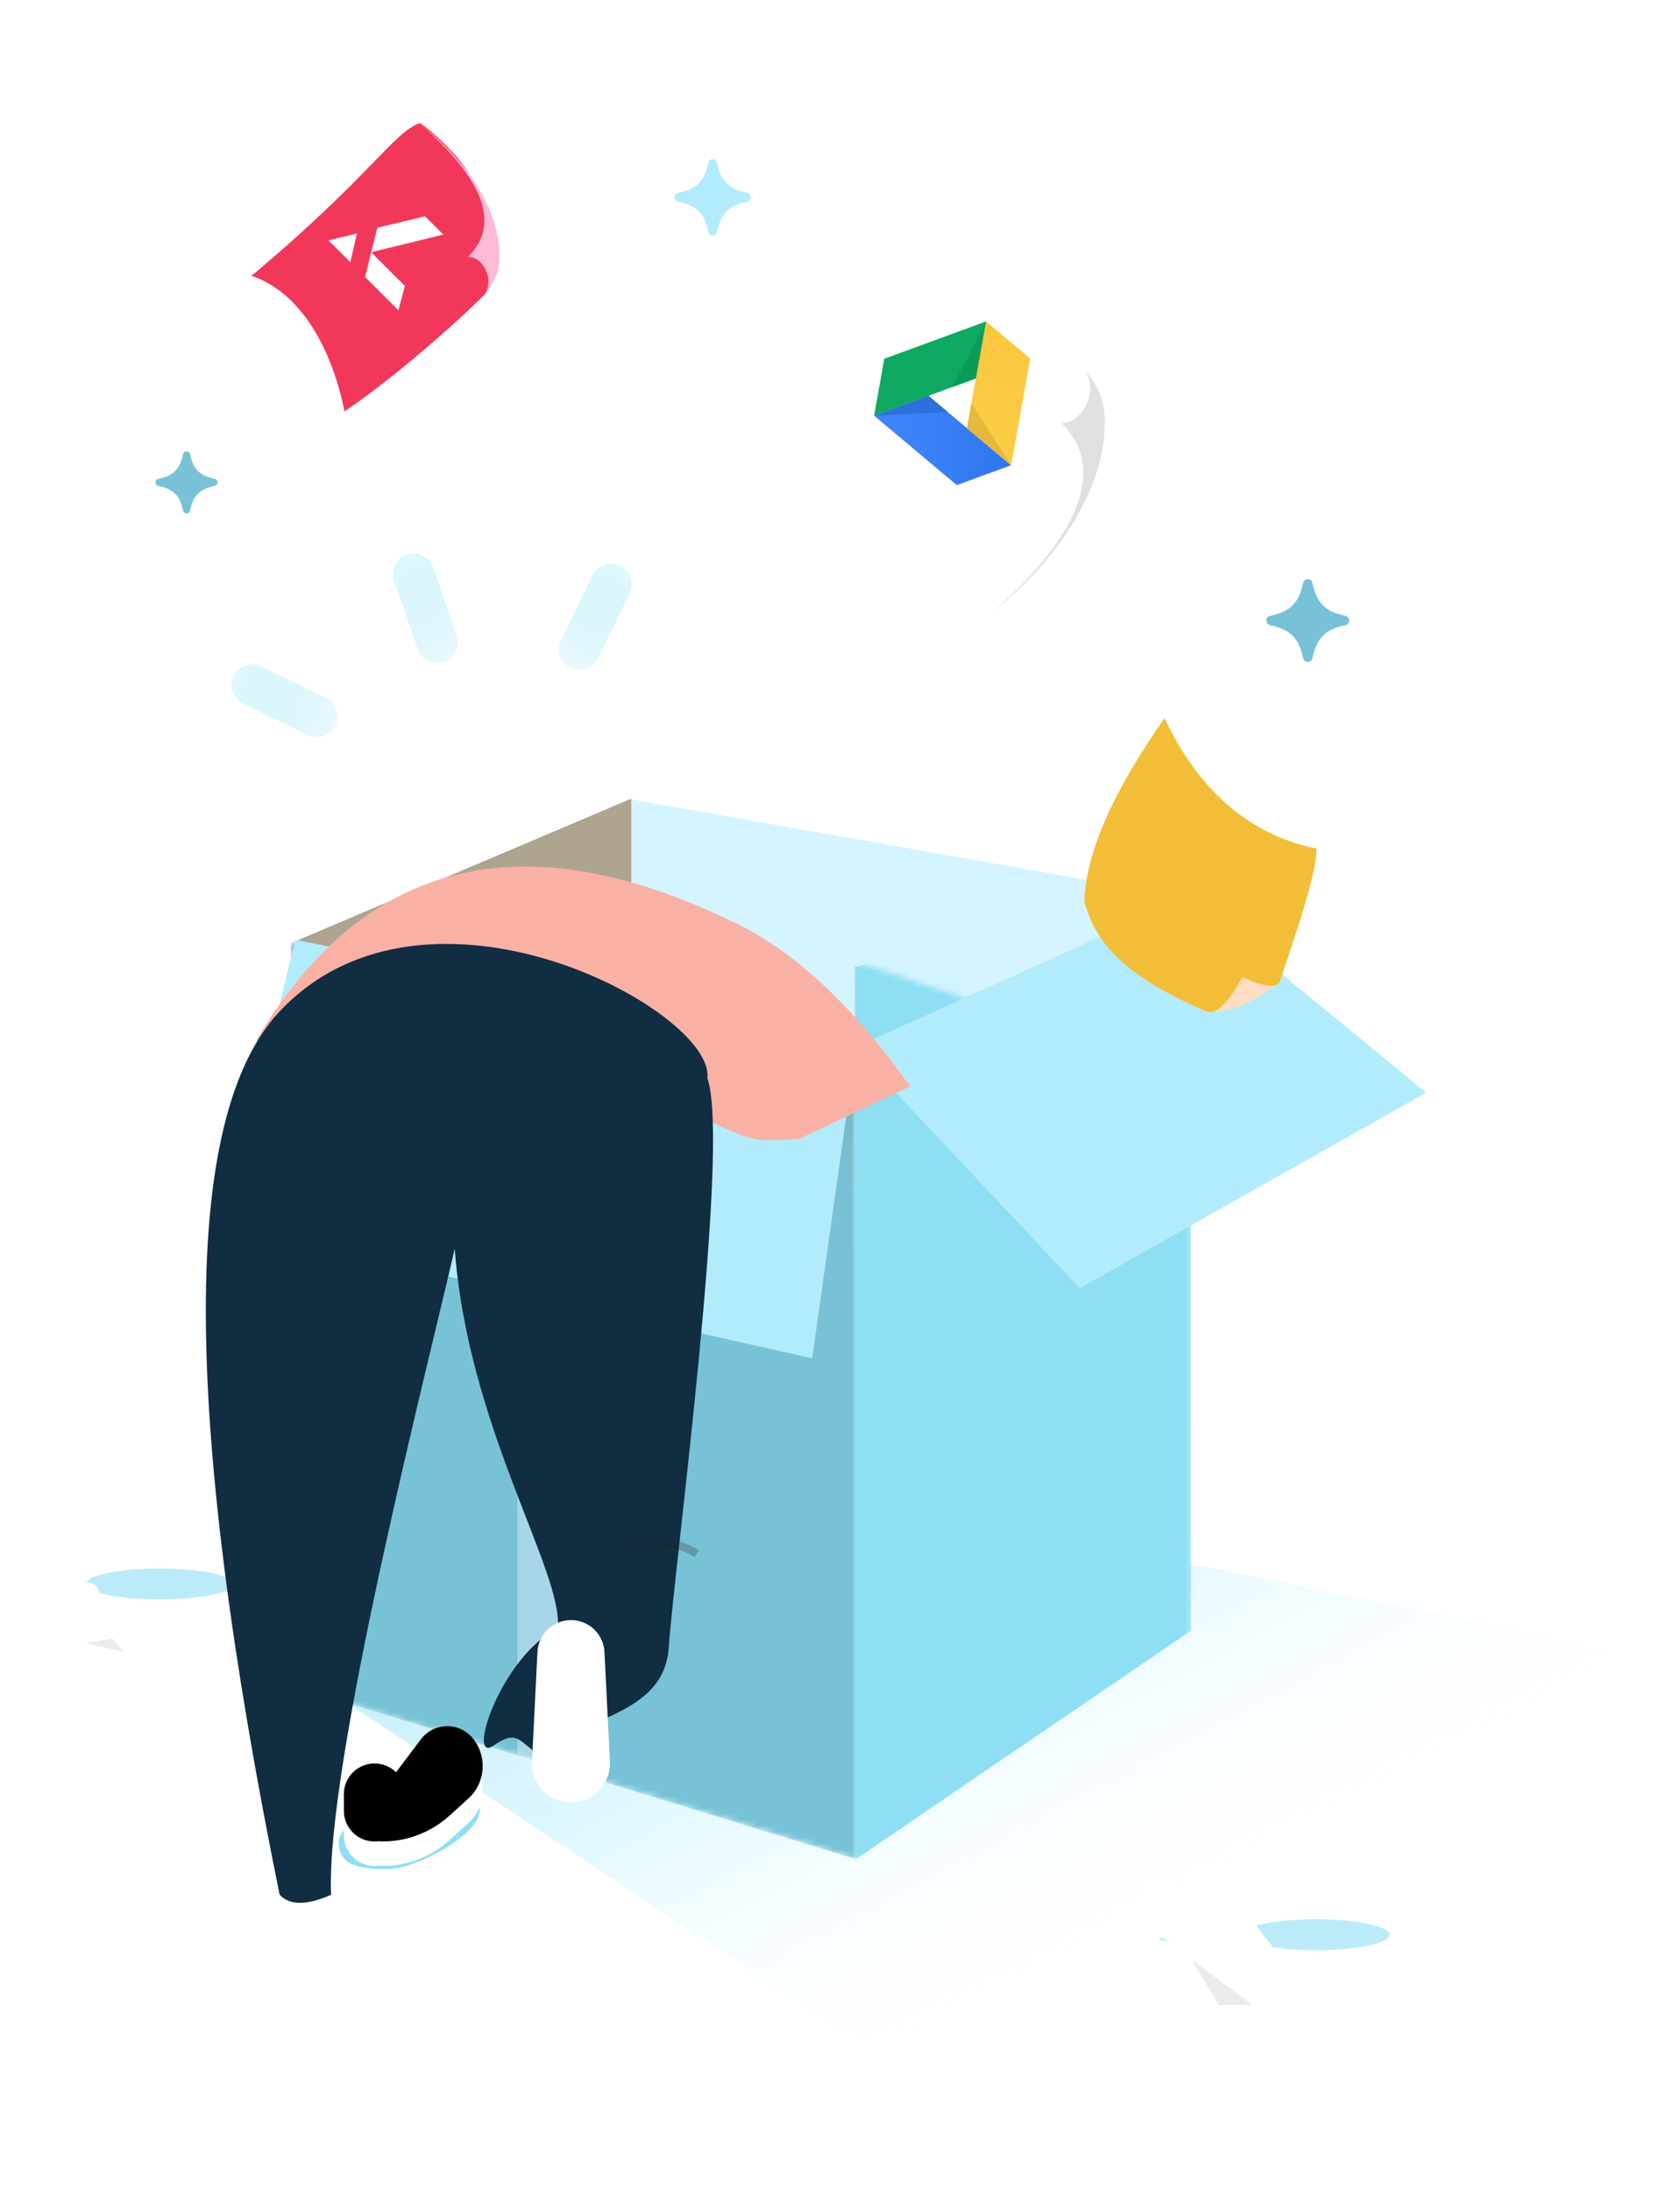 <svg width="283" height="369" viewBox="0 0 283 369" fill="none" xmlns="http://www.w3.org/2000/svg">
<mask id="mask0_86_393" style="mask-type:alpha" maskUnits="userSpaceOnUse" x="0" y="0" width="283" height="369">
<rect width="283" height="368.758" fill="#C4C4C4"/>
</mask>
<g mask="url(#mask0_86_393)">
<path opacity="0.5" fill-rule="evenodd" clip-rule="evenodd" d="M100.497 259.358H180.548L305.369 284.503L200.415 380.857L52.586 282.907L100.497 259.358Z" fill="url(#paint0_linear_86_393)"/>
<path opacity="0.6" d="M26.898 269.397C33.769 269.397 39.339 268.23 39.339 266.79C39.339 265.35 33.769 264.183 26.898 264.183C20.026 264.183 14.456 265.35 14.456 266.79C14.456 268.23 20.026 269.397 26.898 269.397Z" fill="#8EDEF4"/>
<path opacity="0.6" d="M198.607 331.093C201.398 331.093 203.66 329.926 203.66 328.486C203.66 327.046 201.398 325.879 198.607 325.879C195.816 325.879 193.553 327.046 193.553 328.486C193.553 329.926 195.816 331.093 198.607 331.093Z" fill="#8EDEF4"/>
<path opacity="0.6" d="M221.644 328.486C228.515 328.486 234.085 327.319 234.085 325.879C234.085 324.439 228.515 323.272 221.644 323.272C214.773 323.272 209.203 324.439 209.203 325.879C209.203 327.319 214.773 328.486 221.644 328.486Z" fill="#8EDEF4"/>
<path fill-rule="evenodd" clip-rule="evenodd" d="M105.882 134.559L200.187 151.212L200.606 274.609L105.882 259.852V134.559Z" fill="#D4F5FF"/>
<path opacity="0.775" fill-rule="evenodd" clip-rule="evenodd" d="M169.125 106.461L78.707 -66.462H329.095L231.722 100.378L169.125 106.461Z" fill="url(#paint1_linear_86_393)"/>
<path fill-rule="evenodd" clip-rule="evenodd" d="M106.341 134.518L49.731 158.542V284.371L106.341 256.66V134.518Z" fill="#ADA590"/>
<mask id="mask1_86_393" style="mask-type:alpha" maskUnits="userSpaceOnUse" x="49" y="158" width="96" height="156">
<path d="M49.011 158.631L144.036 177.022L144.343 313.203L49.011 283.924V158.631Z" fill="white"/>
</mask>
<g mask="url(#mask1_86_393)">
<path d="M49.011 158.631L144.036 177.022L144.343 313.203L49.011 283.924V158.631Z" fill="#77C2D7"/>
<path style="mix-blend-mode:multiply" opacity="0.134" fill-rule="evenodd" clip-rule="evenodd" d="M49.011 158.631L144.036 166.139L144.343 221.737L49.011 209.784V158.631Z" fill="url(#paint2_linear_86_393)"/>
<path opacity="0.366" d="M98.683 164.779H87.165V300.768H98.683V164.779Z" fill="#F9FBFF"/>
</g>
<mask id="mask2_86_393" style="mask-type:alpha" maskUnits="userSpaceOnUse" x="114" y="151" width="87" height="193">
<path d="M114.451 151.827L200.647 181.119V343.219L114.451 297.46V151.827Z" fill="white"/>
</mask>
<g mask="url(#mask2_86_393)">
<path d="M200.647 151.827L144.036 176.53V313.239L200.647 274.648V151.827Z" fill="#8EDEF4"/>
<path fill-rule="evenodd" clip-rule="evenodd" d="M200.647 151.827L144.036 162.832V229.661L200.647 199.854L200.647 151.827Z" fill="#8EDEF4"/>
</g>
<path fill-rule="evenodd" clip-rule="evenodd" d="M143.82 176.496L200.121 151.088L240.243 184.036L181.89 216.984L143.82 176.496Z" fill="#B2ECFC"/>
<path fill-rule="evenodd" clip-rule="evenodd" d="M49.731 158.303L144.172 176.566L136.809 228.781L38.02 206.603L49.731 158.303Z" fill="#B2ECFC"/>
<path fill-rule="evenodd" clip-rule="evenodd" d="M65.238 314.806C70.28 314.806 80.787 308.882 80.787 305.042C80.787 301.203 80.949 298.204 75.907 298.204C70.866 298.204 57.057 306.398 57.057 310.238C57.057 314.077 60.197 314.806 65.238 314.806Z" fill="#8EDEF4"/>
<path d="M78.681 295.982C79.029 296.245 79.346 296.547 79.623 296.883C82.134 299.926 81.812 304.404 78.892 307.056L75.746 309.915C72.648 312.728 68.614 314.287 64.429 314.287C64.228 314.287 64.031 314.269 63.84 314.234C63.596 314.269 63.346 314.287 63.092 314.287C60.239 314.287 57.927 311.974 57.927 309.122V306.311C57.927 303.458 60.239 301.146 63.092 301.146C64.503 301.146 65.782 301.712 66.714 302.629L70.897 297.076C72.744 294.624 76.23 294.135 78.681 295.982Z" fill="white"/>
<g filter="url(#filter0_i_86_393)">
<path d="M78.681 295.982C79.029 296.245 79.346 296.547 79.623 296.883C82.134 299.926 81.812 304.404 78.892 307.056L75.746 309.915C72.648 312.728 68.614 314.287 64.429 314.287C64.228 314.287 64.031 314.269 63.84 314.234C63.596 314.269 63.346 314.287 63.092 314.287C60.239 314.287 57.927 311.974 57.927 309.122V306.311C57.927 303.458 60.239 301.146 63.092 301.146C64.503 301.146 65.782 301.712 66.714 302.629L70.897 297.076C72.744 294.624 76.23 294.135 78.681 295.982Z" fill="black"/>
</g>
<g filter="url(#filter1_d_86_393)">
<path d="M52.781 160.13C70.698 129.753 97.287 123.003 132.549 139.88C142.944 144.616 153.073 153.943 162.936 167.861L144.259 176.708C140.827 177.001 138.331 177.001 136.772 176.708C135.213 176.415 132.852 175.501 129.69 173.967L52.781 160.13Z" fill="#FAB1A5"/>
</g>
<g filter="url(#filter2_d_86_393)">
<path fill-rule="evenodd" clip-rule="evenodd" d="M56.724 304.011C40.148 222.46 40.148 172.868 56.724 155.236C81.589 128.787 130.215 155.236 128.783 166.499C132.748 177.763 123.152 249.218 122.271 262.399C121.389 275.581 102.828 273.712 102.828 282.105C97.008 278.883 97.377 275.661 92.769 278.883C88.161 282.105 93.773 264.138 103.57 259.105C104.566 249.719 88.489 225.462 86.221 195.21C81.952 213.905 64.33 282.41 65.404 304.011C61.303 305.823 58.41 305.823 56.724 304.011Z" fill="#102D42"/>
</g>
<path fill-rule="evenodd" clip-rule="evenodd" d="M96.179 272.873C99.19 272.873 101.671 275.233 101.822 278.24L102.743 296.665C102.925 300.29 100.133 303.376 96.508 303.557C96.398 303.563 96.289 303.566 96.179 303.566C92.549 303.566 89.607 300.623 89.607 296.993C89.607 296.884 89.609 296.774 89.615 296.665L90.537 278.24C90.687 275.233 93.169 272.873 96.179 272.873Z" fill="white"/>
<path opacity="0.253" d="M106.855 259.535C108.326 259.535 113.416 259.198 117.36 261.672" stroke="#212121" stroke-width="1.375"/>
<g filter="url(#filter3_d_86_393)">
<path fill-rule="evenodd" clip-rule="evenodd" d="M193.982 313.441C193.982 313.441 194.349 310.287 198.479 310.287C199.654 310.287 202.36 310.849 206.595 311.973C204.158 310.481 202.724 309.045 202.292 307.667C200.746 302.734 202.82 300.14 206.595 302.852C214.63 308.626 217.354 301.894 220.359 307.667C223.365 313.441 235.114 323.534 231.567 324.915C228.019 326.296 219.979 327.676 216.542 326.296C213.105 324.915 210.291 318.271 206.595 321.593C202.898 324.915 201.106 332.457 195.864 328.1C190.623 323.742 193.982 313.441 193.982 313.441Z" fill="white"/>
<path opacity="0.498" fill-rule="evenodd" clip-rule="evenodd" d="M214.933 322.578L210.388 314.95L220.598 322.578H214.933Z" fill="#D8D8D8"/>
</g>
<g filter="url(#filter4_d_86_393)">
<path fill-rule="evenodd" clip-rule="evenodd" d="M17.909 255.554C17.909 255.554 16.772 256.759 18.157 258.409C18.551 258.879 19.683 259.771 21.552 261.087C20.139 260.614 19.084 260.522 18.388 260.811C15.898 261.848 15.557 263.547 17.907 264.146C22.909 265.421 21.132 268.767 24.448 268.033C27.763 267.298 35.737 268.609 35.099 266.728C34.462 264.846 32.317 261.17 30.613 260.259C28.908 259.349 25.309 260.452 25.397 257.861C25.485 255.27 27.899 252.024 24.399 251.39C20.899 250.757 17.909 255.554 17.909 255.554Z" fill="white"/>
<path opacity="0.498" fill-rule="evenodd" clip-rule="evenodd" d="M28.587 260.863L24.014 261.605L30.487 263.127L28.587 260.863Z" fill="#D8D8D8"/>
</g>
<path d="M99.82 96.925C100.662 95.198 102.744 94.481 104.47 95.323C106.197 96.165 106.914 98.247 106.072 99.974L100.74 110.905C99.898 112.631 97.816 113.348 96.09 112.506C94.364 111.664 93.647 109.582 94.489 107.856L99.82 96.925Z" fill="url(#paint3_linear_86_393)"/>
<path fill-rule="evenodd" clip-rule="evenodd" d="M68.546 93.409C66.732 94.033 65.767 96.01 66.391 97.825C66.391 97.826 66.391 97.826 66.392 97.827L70.356 109.331C70.982 111.147 72.961 112.112 74.777 111.487C76.591 110.863 77.556 108.886 76.932 107.071C76.932 107.07 76.932 107.07 76.931 107.069L72.967 95.565C72.341 93.749 70.362 92.784 68.546 93.409Z" fill="url(#paint4_linear_86_393)"/>
<path fill-rule="evenodd" clip-rule="evenodd" d="M39.34 113.831C38.499 115.556 39.215 117.637 40.941 118.479L51.884 123.816C53.609 124.658 55.69 123.941 56.531 122.216C57.373 120.49 56.656 118.41 54.931 117.568L43.988 112.231C42.263 111.389 40.182 112.106 39.34 113.831Z" fill="url(#paint5_linear_86_393)"/>
<g filter="url(#filter5_d_86_393)">
<path fill-rule="evenodd" clip-rule="evenodd" d="M215.406 162.808C213.67 164.091 212.014 165.157 210.439 166.006C207.161 167.773 203.012 167.799 202.935 167.627C202.512 166.693 206.491 162.365 209.251 161.833C210.906 161.515 212.957 161.839 215.406 162.808Z" fill="#FFDDC3"/>
<path fill-rule="evenodd" clip-rule="evenodd" d="M196.164 118.207C201.998 130.528 210.538 137.856 221.783 140.19C221.756 143.178 220.32 148.731 215.617 162.491C215.179 163.773 213.069 163.558 209.287 161.847C206.781 166.34 204.767 168.262 203.246 167.612C190.057 161.979 184.519 156.413 182.669 149.043C182.917 140.965 187.416 130.686 196.164 118.207Z" fill="#F2BE38"/>
</g>
<g filter="url(#filter6_d_86_393)">
<path fill-rule="evenodd" clip-rule="evenodd" d="M43.74 43.703C52.33 46.59 57.396 56.486 59.401 66.544C65.72 62.326 75.853 53.962 83.154 46.728C83.502 46.384 84.035 45.009 84.319 44.644C86.038 42.439 85.019 40.141 84.987 38.937C83.045 33.021 82.175 27.751 77.614 22.892C75.275 20.4 73.134 18.558 72.101 17.981C67.602 19.56 63.74 26.979 43.74 43.703Z" fill="#F2385A"/>
<path fill-rule="evenodd" clip-rule="evenodd" d="M80.209 40.526C82.711 40.359 85.062 44.718 82.637 47.29C85.187 44.533 85.536 42.122 85.504 40.13C85.471 38.137 85.371 28.83 72.105 18.016C82.918 27.604 85.762 34.988 80.209 40.526Z" fill="#FFBBD5"/>
</g>
<path fill-rule="evenodd" clip-rule="evenodd" d="M62.521 42.485L63.57 38.364L71.599 36.434L74.677 39.512L62.521 42.485Z" fill="white"/>
<path fill-rule="evenodd" clip-rule="evenodd" d="M61.509 46.659L62.521 42.485L68.193 48.157L67.113 52.264L61.509 46.659Z" fill="white"/>
<path fill-rule="evenodd" clip-rule="evenodd" d="M60.121 39.355L59.008 44.159L55.34 40.49L60.093 39.327L60.121 39.355Z" fill="white"/>
<g filter="url(#filter7_d_86_393)">
<path fill-rule="evenodd" clip-rule="evenodd" d="M129.798 64.639C141.746 60.559 148.869 46.797 151.747 32.839C160.476 38.625 174.46 50.121 184.525 60.077C185.003 60.551 185.73 62.451 186.121 62.954C188.486 65.994 187.051 69.188 186.995 70.856C184.244 79.073 182.988 86.385 176.612 93.162C173.343 96.637 170.355 99.21 168.915 100.019C162.686 97.873 157.397 87.628 129.798 64.639Z" fill="white"/>
<path fill-rule="evenodd" clip-rule="evenodd" d="M180.182 68.494C183.632 68.664 186.983 62.612 183.697 59.134C187.15 62.864 187.574 66.171 187.481 68.912C187.387 71.653 187.022 85.326 168.449 100.52C183.607 87.072 187.713 75.977 180.182 68.494Z" fill="#E0E0E0"/>
</g>
<path fill-rule="evenodd" clip-rule="evenodd" d="M147.248 70.019L148.958 60.424L166.099 54.143L164.389 63.738L147.248 70.019Z" fill="#0DA960"/>
<path fill-rule="evenodd" clip-rule="evenodd" d="M147.248 70.019L156.401 66.669L170.333 78.359L161.18 81.71L147.248 70.019Z" fill="url(#paint6_radial_86_393)"/>
<path fill-rule="evenodd" clip-rule="evenodd" d="M170.333 78.36L162.89 72.114L166.099 54.143L173.542 60.388L170.333 78.36Z" fill="url(#paint7_radial_86_393)"/>
<path fill-rule="evenodd" clip-rule="evenodd" d="M159.645 69.392L156.401 66.669L160.387 65.197L147.248 70.019L159.645 69.392Z" fill="#2D6FDD"/>
<path fill-rule="evenodd" clip-rule="evenodd" d="M162.89 72.114L170.333 78.359L163.647 67.933L162.89 72.114Z" fill="#E5B93C"/>
<path fill-rule="evenodd" clip-rule="evenodd" d="M160.387 65.197L164.389 63.738L166.099 54.143L160.387 65.197Z" fill="#0C9B57"/>
<path fill-rule="evenodd" clip-rule="evenodd" d="M36.139 158.102C33.35 158.707 32.232 159.823 31.625 162.609C31.476 163.296 30.495 163.296 30.346 162.609C29.74 159.823 28.621 158.707 25.832 158.102C25.144 157.953 25.144 156.973 25.832 156.824C28.621 156.218 29.74 155.102 30.346 152.316C30.495 151.629 31.476 151.629 31.625 152.316C32.232 155.102 33.35 156.218 36.139 156.824C36.827 156.973 36.827 157.953 36.139 158.102Z" fill="white"/>
<path fill-rule="evenodd" clip-rule="evenodd" d="M226.642 105.304C223.209 106.05 221.834 107.423 221.087 110.851C220.903 111.697 219.696 111.697 219.513 110.851C218.766 107.423 217.389 106.05 213.957 105.304C213.11 105.121 213.11 103.914 213.957 103.731C217.389 102.985 218.766 101.612 219.513 98.183C219.696 97.338 220.903 97.338 221.087 98.183C221.834 101.612 223.209 102.985 226.642 103.731C227.489 103.914 227.489 105.121 226.642 105.304Z" fill="#77C2D7"/>
<path fill-rule="evenodd" clip-rule="evenodd" d="M36.179 81.837C33.604 82.396 32.572 83.426 32.012 85.998C31.875 86.632 30.969 86.632 30.831 85.998C30.272 83.426 29.239 82.396 26.665 81.837C26.03 81.699 26.03 80.795 26.665 80.657C29.239 80.098 30.272 79.068 30.831 76.496C30.969 75.862 31.875 75.862 32.012 76.496C32.572 79.068 33.604 80.098 36.179 80.657C36.814 80.795 36.814 81.699 36.179 81.837Z" fill="#77C2D7"/>
<path fill-rule="evenodd" clip-rule="evenodd" d="M125.907 33.957C122.742 34.645 121.474 35.913 120.786 39.077C120.617 39.858 119.504 39.858 119.335 39.077C118.647 35.913 117.378 34.645 114.214 33.957C113.434 33.788 113.434 32.674 114.214 32.505C117.378 31.817 118.647 30.549 119.335 27.385C119.504 26.604 120.617 26.604 120.786 27.385C121.474 30.549 122.742 31.817 125.907 32.505C126.688 32.674 126.688 33.788 125.907 33.957Z" fill="#B2ECFC"/>
</g>
<defs>
<filter id="filter0_i_86_393" x="57.927" y="290.738" width="23.387" height="23.549" filterUnits="userSpaceOnUse" color-interpolation-filters="sRGB">
<feFlood flood-opacity="0" result="BackgroundImageFix"/>
<feBlend mode="normal" in="SourceGraphic" in2="BackgroundImageFix" result="shape"/>
<feColorMatrix in="SourceAlpha" type="matrix" values="0 0 0 0 0 0 0 0 0 0 0 0 0 0 0 0 0 0 127 0" result="hardAlpha"/>
<feOffset dy="-4.124"/>
<feGaussianBlur stdDeviation="2.75"/>
<feComposite in2="hardAlpha" operator="arithmetic" k2="-1" k3="1"/>
<feColorMatrix type="matrix" values="0 0 0 0 0 0 0 0 0 0 0 0 0 0 0 0 0 0 0.046 0"/>
<feBlend mode="normal" in2="shape" result="effect1_innerShadow_86_393"/>
</filter>
<filter id="filter1_d_86_393" x="3.289" y="106.092" width="189.892" height="125.827" filterUnits="userSpaceOnUse" color-interpolation-filters="sRGB">
<feFlood flood-opacity="0" result="BackgroundImageFix"/>
<feColorMatrix in="SourceAlpha" type="matrix" values="0 0 0 0 0 0 0 0 0 0 0 0 0 0 0 0 0 0 127 0" result="hardAlpha"/>
<feOffset dx="-9.623" dy="15.123"/>
<feGaussianBlur stdDeviation="19.934"/>
<feColorMatrix type="matrix" values="0 0 0 0 0.807 0 0 0 0 0.859 0 0 0 0 0.952 0 0 0 1 0"/>
<feBlend mode="normal" in2="BackgroundImageFix" result="effect1_dropShadow_86_393"/>
<feBlend mode="normal" in="SourceGraphic" in2="effect1_dropShadow_86_393" result="shape"/>
</filter>
<filter id="filter2_d_86_393" x="-5.199" y="119.114" width="165.183" height="241.247" filterUnits="userSpaceOnUse" color-interpolation-filters="sRGB">
<feFlood flood-opacity="0" result="BackgroundImageFix"/>
<feColorMatrix in="SourceAlpha" type="matrix" values="0 0 0 0 0 0 0 0 0 0 0 0 0 0 0 0 0 0 127 0" result="hardAlpha"/>
<feOffset dx="-9.623" dy="15.123"/>
<feGaussianBlur stdDeviation="19.934"/>
<feColorMatrix type="matrix" values="0 0 0 0 0.7 0 0 0 0 0.751 0 0 0 0 0.841 0 0 0 1 0"/>
<feBlend mode="normal" in2="BackgroundImageFix" result="effect1_dropShadow_86_393"/>
<feBlend mode="normal" in="SourceGraphic" in2="effect1_dropShadow_86_393" result="shape"/>
</filter>
<filter id="filter3_d_86_393" x="143.43" y="277.011" width="119.042" height="107.4" filterUnits="userSpaceOnUse" color-interpolation-filters="sRGB">
<feFlood flood-opacity="0" result="BackgroundImageFix"/>
<feColorMatrix in="SourceAlpha" type="matrix" values="0 0 0 0 0 0 0 0 0 0 0 0 0 0 0 0 0 0 127 0" result="hardAlpha"/>
<feOffset dx="-9.623" dy="15.123"/>
<feGaussianBlur stdDeviation="19.934"/>
<feColorMatrix type="matrix" values="0 0 0 0 0.557 0 0 0 0 0.871 0 0 0 0 0.957 0 0 0 1 0"/>
<feBlend mode="normal" in2="BackgroundImageFix" result="effect1_dropShadow_86_393"/>
<feBlend mode="normal" in="SourceGraphic" in2="effect1_dropShadow_86_393" result="shape"/>
</filter>
<filter id="filter4_d_86_393" x="-33.172" y="226.587" width="98.553" height="96.541" filterUnits="userSpaceOnUse" color-interpolation-filters="sRGB">
<feFlood flood-opacity="0" result="BackgroundImageFix"/>
<feColorMatrix in="SourceAlpha" type="matrix" values="0 0 0 0 0 0 0 0 0 0 0 0 0 0 0 0 0 0 127 0" result="hardAlpha"/>
<feOffset dx="-9.623" dy="15.123"/>
<feGaussianBlur stdDeviation="19.934"/>
<feColorMatrix type="matrix" values="0 0 0 0 0.807 0 0 0 0 0.859 0 0 0 0 0.952 0 0 0 1 0"/>
<feBlend mode="normal" in2="BackgroundImageFix" result="effect1_dropShadow_86_393"/>
<feBlend mode="normal" in="SourceGraphic" in2="effect1_dropShadow_86_393" result="shape"/>
</filter>
<filter id="filter5_d_86_393" x="173.046" y="111.333" width="58.361" height="68.775" filterUnits="userSpaceOnUse" color-interpolation-filters="sRGB">
<feFlood flood-opacity="0" result="BackgroundImageFix"/>
<feColorMatrix in="SourceAlpha" type="matrix" values="0 0 0 0 0 0 0 0 0 0 0 0 0 0 0 0 0 0 127 0" result="hardAlpha"/>
<feOffset dy="2.75"/>
<feGaussianBlur stdDeviation="4.812"/>
<feColorMatrix type="matrix" values="0 0 0 0 0.898 0 0 0 0 0.632 0 0 0 0 0.212 0 0 0 0.5 0"/>
<feBlend mode="normal" in2="BackgroundImageFix" result="effect1_dropShadow_86_393"/>
<feBlend mode="normal" in="SourceGraphic" in2="effect1_dropShadow_86_393" result="shape"/>
</filter>
<filter id="filter6_d_86_393" x="14.87" y="-6.765" width="96.756" height="103.554" filterUnits="userSpaceOnUse" color-interpolation-filters="sRGB">
<feFlood flood-opacity="0" result="BackgroundImageFix"/>
<feColorMatrix in="SourceAlpha" type="matrix" values="0 0 0 0 0 0 0 0 0 0 0 0 0 0 0 0 0 0 127 0" result="hardAlpha"/>
<feOffset dx="-1.375" dy="2.75"/>
<feGaussianBlur stdDeviation="13.748"/>
<feColorMatrix type="matrix" values="0 0 0 0 0.568 0 0 0 0 0.014 0 0 0 0 0.014 0 0 0 0.299 0"/>
<feBlend mode="normal" in2="BackgroundImageFix" result="effect1_dropShadow_86_393"/>
<feBlend mode="normal" in="SourceGraphic" in2="effect1_dropShadow_86_393" result="shape"/>
</filter>
<filter id="filter7_d_86_393" x="100.928" y="8.093" width="112.685" height="122.672" filterUnits="userSpaceOnUse" color-interpolation-filters="sRGB">
<feFlood flood-opacity="0" result="BackgroundImageFix"/>
<feColorMatrix in="SourceAlpha" type="matrix" values="0 0 0 0 0 0 0 0 0 0 0 0 0 0 0 0 0 0 127 0" result="hardAlpha"/>
<feOffset dx="-1.375" dy="2.75"/>
<feGaussianBlur stdDeviation="13.748"/>
<feColorMatrix type="matrix" values="0 0 0 0 0.442 0 0 0 0 0.442 0 0 0 0 0.442 0 0 0 0.299 0"/>
<feBlend mode="normal" in2="BackgroundImageFix" result="effect1_dropShadow_86_393"/>
<feBlend mode="normal" in="SourceGraphic" in2="effect1_dropShadow_86_393" result="shape"/>
</filter>
<linearGradient id="paint0_linear_86_393" x1="178.978" y1="334.142" x2="128.743" y2="239.161" gradientUnits="userSpaceOnUse">
<stop stop-color="white" stop-opacity="0"/>
<stop offset="0.54" stop-color="#C4F2FF"/>
<stop offset="1" stop-color="#8EDEF4"/>
</linearGradient>
<linearGradient id="paint1_linear_86_393" x1="203.901" y1="-66.462" x2="203.901" y2="52.157" gradientUnits="userSpaceOnUse">
<stop stop-color="white" stop-opacity="0"/>
<stop offset="1" stop-color="white"/>
</linearGradient>
<linearGradient id="paint2_linear_86_393" x1="128.334" y1="188.267" x2="137.22" y2="205.605" gradientUnits="userSpaceOnUse">
<stop stop-color="#4A3F22"/>
<stop offset="1" stop-color="#C4B799" stop-opacity="0"/>
</linearGradient>
<linearGradient id="paint3_linear_86_393" x1="106.91" y1="88.071" x2="96.349" y2="115.791" gradientUnits="userSpaceOnUse">
<stop stop-color="#EEFFFE"/>
<stop offset="1" stop-color="#8EDEF4" stop-opacity="0.12"/>
</linearGradient>
<linearGradient id="paint4_linear_86_393" x1="65.144" y1="86.553" x2="77.281" y2="113.629" gradientUnits="userSpaceOnUse">
<stop stop-color="#EEFFFE"/>
<stop offset="1" stop-color="#8EDEF4" stop-opacity="0.12"/>
</linearGradient>
<linearGradient id="paint5_linear_86_393" x1="32.084" y1="111.39" x2="59.819" y2="121.954" gradientUnits="userSpaceOnUse">
<stop stop-color="#EEFFFE"/>
<stop offset="1" stop-color="#8EDEF4" stop-opacity="0.12"/>
</linearGradient>
<radialGradient id="paint6_radial_86_393" cx="0" cy="0" r="1" gradientUnits="userSpaceOnUse" gradientTransform="translate(145.684 83.731) rotate(97.701) scale(88.125 33.626)">
<stop stop-color="#4387FD"/>
<stop offset="0.65" stop-color="#3078F0"/>
<stop offset="0.91" stop-color="#2B72EA"/>
<stop offset="1" stop-color="#286EE6"/>
</radialGradient>
<radialGradient id="paint7_radial_86_393" cx="0" cy="0" r="1" gradientUnits="userSpaceOnUse" gradientTransform="translate(156.156 92.603) rotate(74.573) scale(57.184 51.813)">
<stop stop-color="#FFD24D"/>
<stop offset="1" stop-color="#F6C338"/>
</radialGradient>
</defs>
</svg>
